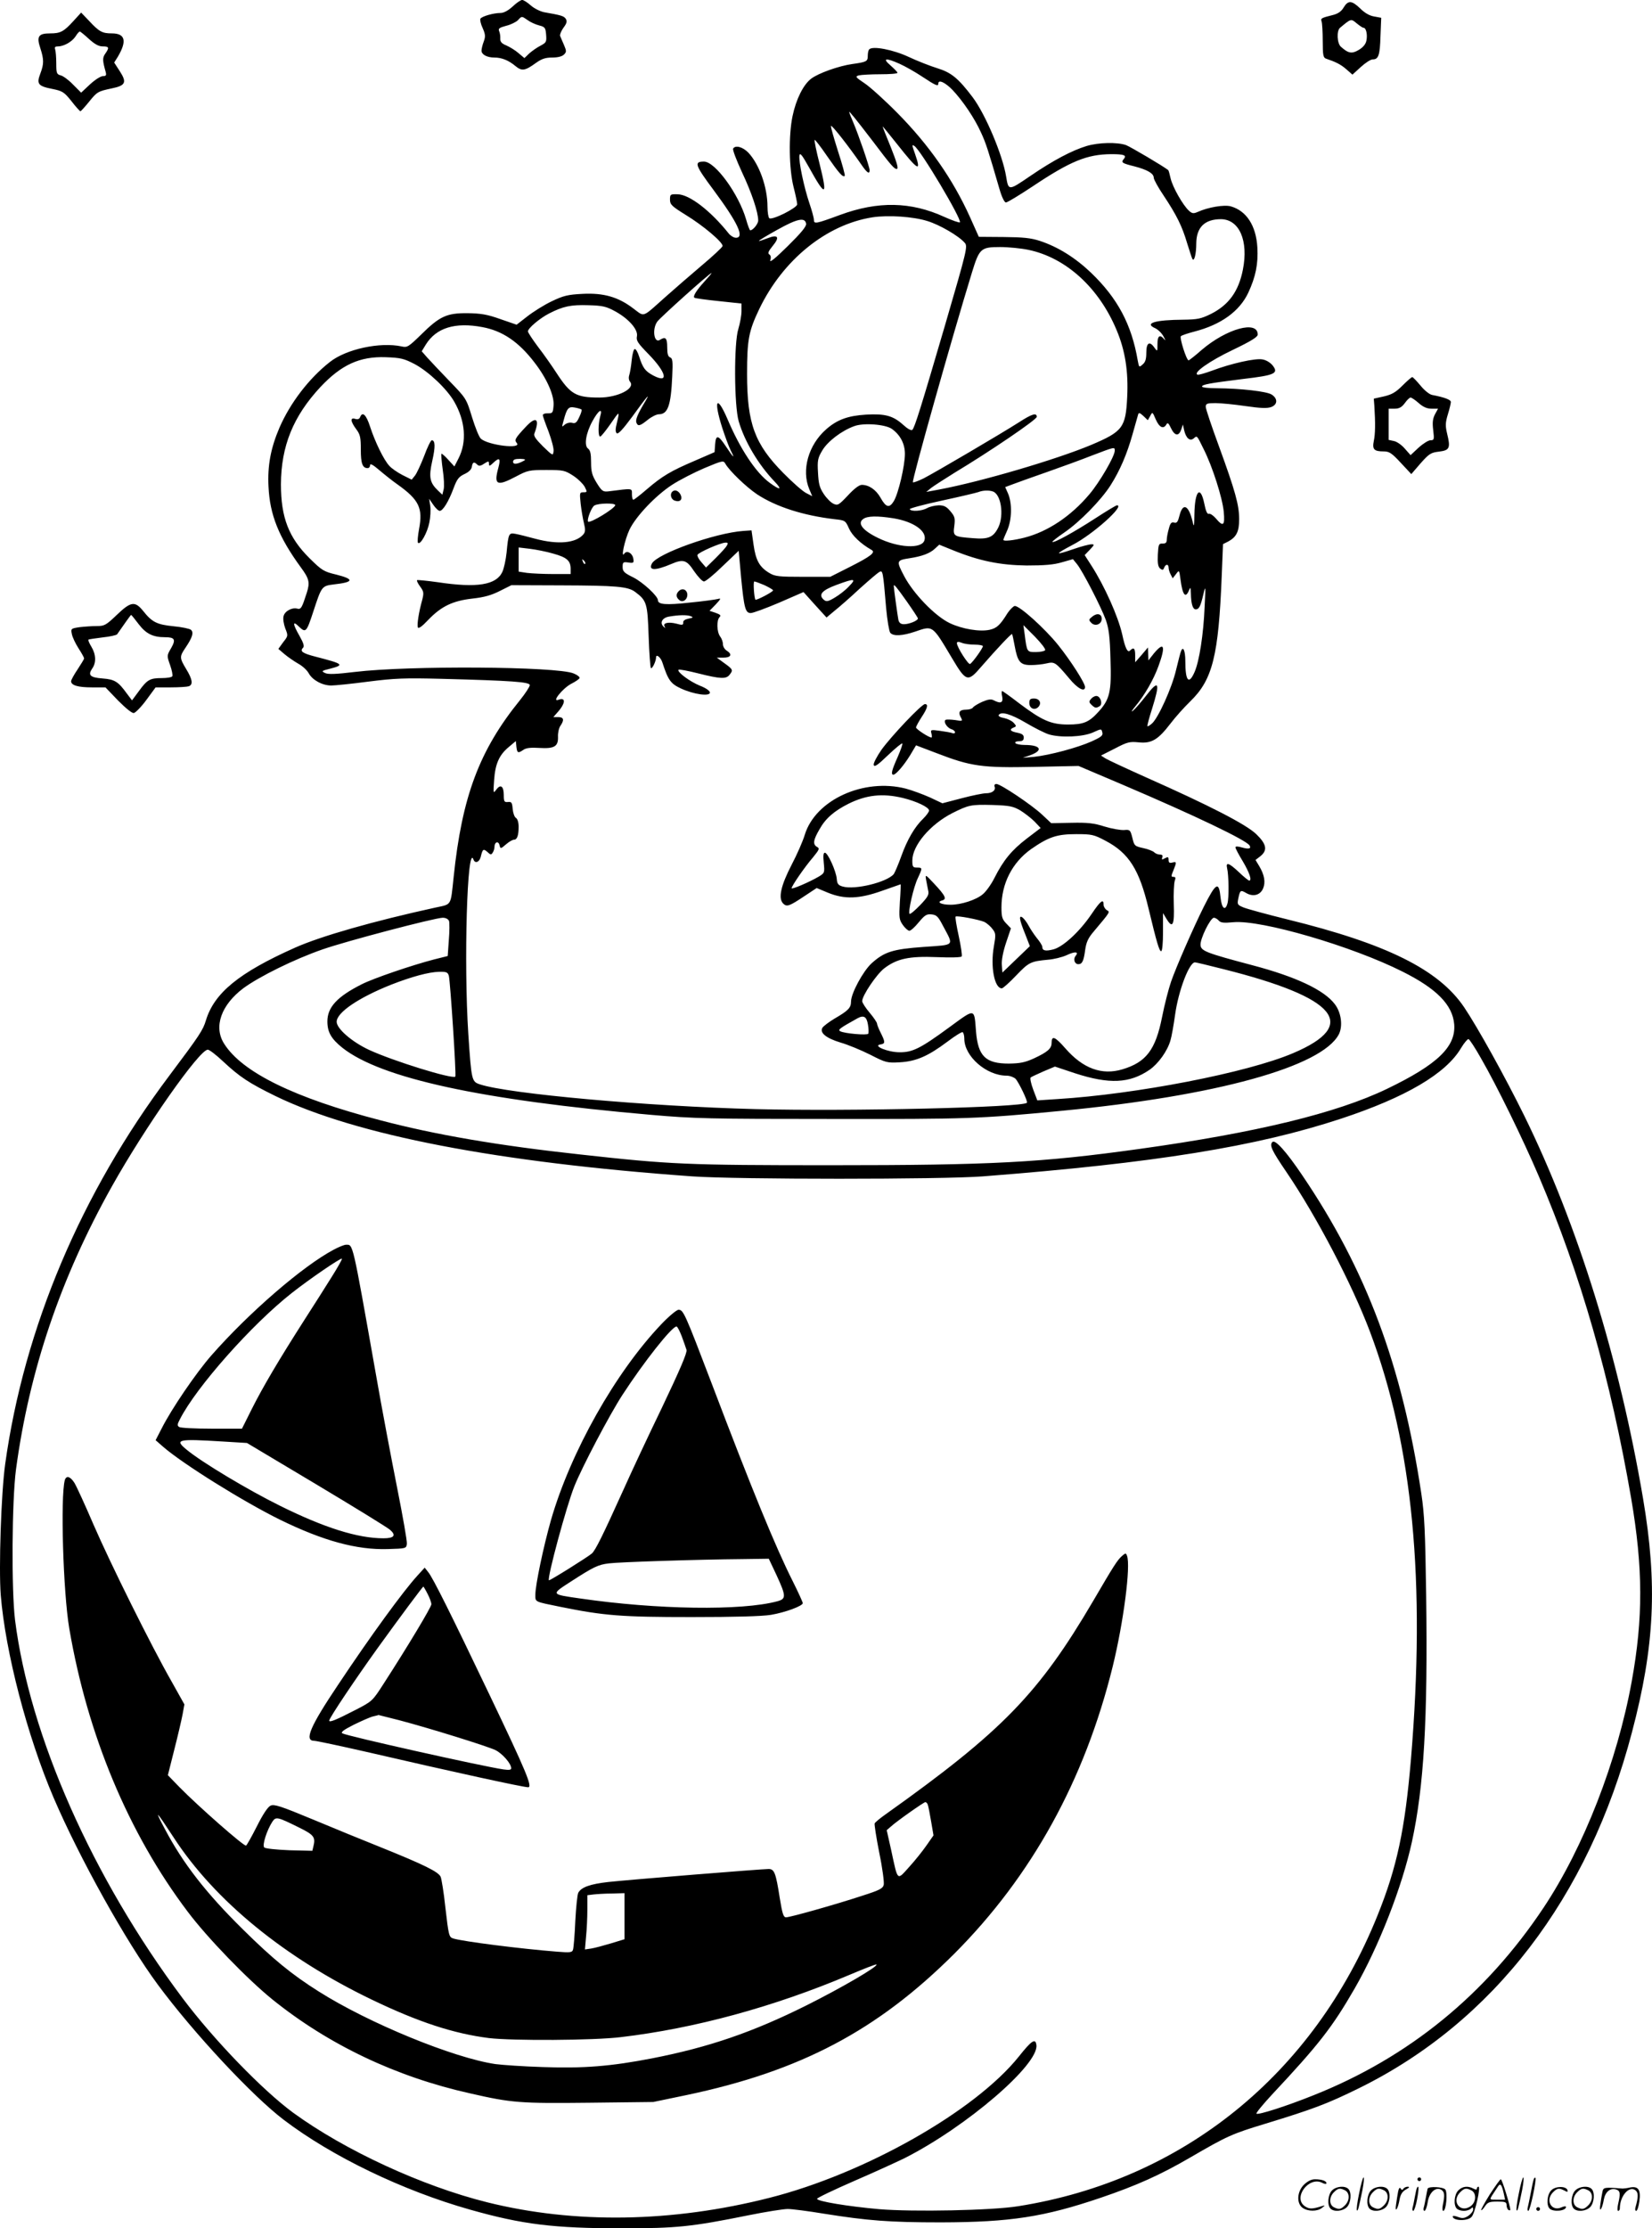 <svg version="1.0" xmlns="http://www.w3.org/2000/svg"
  viewBox="0 0 889.613 1199.353"
 preserveAspectRatio="xMidYMid meet">
<g transform="translate(-0.703,1199.973) scale(0.1,-0.1)"
fill="#000000" stroke="none">
<path d="M2768 11965 c-24 -22 -48 -35 -65 -35 -38 0 -101 -18 -109 -31 -3 -6
2 -29 12 -50 15 -34 16 -46 6 -73 -7 -18 -12 -40 -12 -49 0 -21 30 -37 69 -37
40 0 77 -15 114 -46 34 -28 51 -26 110 17 31 22 51 29 88 29 30 0 53 6 63 16
14 14 14 19 0 52 -9 20 -18 42 -21 49 -2 6 6 26 18 43 18 24 21 35 13 48 -10
16 -26 20 -117 36 -20 4 -53 20 -71 36 -19 17 -40 30 -47 30 -8 0 -31 -16 -51
-35z m81 -74 c15 -11 42 -23 61 -28 32 -8 35 -13 38 -51 3 -38 0 -42 -30 -58
-18 -9 -45 -28 -60 -41 l-27 -26 -32 27 c-17 15 -47 33 -65 41 -25 10 -34 20
-33 37 1 13 -2 31 -6 40 -6 14 1 19 38 29 25 6 53 20 63 30 21 23 20 23 53 0z
M7243 11960 c-12 -21 -30 -34 -58 -41 -64 -16 -67 -18 -61 -35 3 -9 6 -56 6
-105 0 -77 3 -90 18 -95 53 -18 79 -31 109 -57 l33 -29 45 41 c24 22 53 41 64
41 31 0 39 21 42 125 l4 99 -38 7 c-25 4 -51 19 -75 43 -46 44 -65 45 -89 6z
m107 -110 c14 0 22 -38 15 -70 -4 -19 -19 -36 -41 -49 -37 -22 -56 -19 -96 17
-21 18 -24 86 -5 102 60 50 59 50 90 24 16 -13 32 -24 37 -24z M402 11886
c-52 -57 -70 -66 -125 -66 -63 0 -74 -16 -53 -79 20 -62 20 -85 0 -138 -21
-55 -12 -67 65 -82 54 -11 63 -16 103 -66 23 -30 45 -54 48 -54 3 0 23 22 45
49 45 56 49 58 124 74 74 15 82 32 44 91 l-31 48 20 32 c50 85 39 125 -33 125
-51 0 -68 9 -121 66 l-44 46 -42 -46z m84 -96 c31 -28 52 -40 74 -40 34 0 37
-6 14 -39 -16 -22 -15 -38 2 -98 5 -19 2 -23 -15 -23 -12 0 -43 -20 -70 -45
l-47 -44 -44 44 c-23 24 -53 46 -66 49 -22 6 -24 12 -24 65 0 33 -3 66 -6 75
-4 12 0 16 15 16 32 0 76 25 95 54 9 15 19 26 23 26 3 0 25 -18 49 -40z M4688
11734 c-5 -4 -8 -20 -8 -35 0 -30 -6 -33 -84 -44 -71 -10 -182 -49 -221 -79
-42 -32 -81 -110 -100 -201 -22 -104 -19 -284 5 -380 11 -43 20 -86 20 -95 0
-19 -133 -86 -150 -75 -5 3 -10 31 -10 62 0 105 -44 228 -103 291 -30 31 -70
42 -82 22 -4 -6 18 -63 48 -128 52 -110 87 -215 87 -259 0 -18 -28 -53 -43
-53 -3 0 -13 26 -22 58 -40 138 -167 312 -227 312 -55 0 -49 -18 53 -155 129
-174 167 -255 119 -255 -11 0 -28 10 -38 22 -98 123 -212 211 -276 212 -39 1
-41 0 -41 -29 0 -26 9 -35 83 -81 97 -59 204 -150 200 -169 -2 -7 -52 -54
-113 -105 -60 -51 -148 -127 -195 -169 -128 -114 -110 -108 -172 -62 -81 62
-160 85 -274 79 -80 -4 -103 -10 -166 -40 -40 -19 -99 -56 -131 -81 l-58 -45
-87 30 c-70 25 -104 31 -177 32 -112 1 -150 -16 -251 -116 -67 -65 -74 -70
-104 -63 -116 25 -299 -14 -387 -84 -113 -89 -213 -220 -271 -353 -47 -110
-65 -204 -59 -318 7 -151 55 -271 174 -434 45 -61 50 -81 32 -137 -26 -81 -31
-91 -52 -85 -28 7 -67 -14 -73 -41 -4 -14 1 -43 9 -65 16 -40 16 -41 -11 -75
l-26 -36 34 -29 c19 -16 53 -39 74 -51 22 -12 47 -35 56 -52 20 -36 73 -65
121 -65 19 0 109 9 200 21 142 18 195 20 394 15 381 -10 475 -17 475 -34 0 -8
-24 -45 -53 -81 -219 -270 -312 -519 -357 -951 -17 -159 -9 -146 -97 -165
-334 -73 -618 -154 -757 -216 -303 -135 -435 -244 -480 -391 -16 -53 -32 -78
-198 -299 -474 -631 -781 -1356 -883 -2089 -22 -157 -35 -560 -24 -705 25
-307 142 -758 285 -1092 139 -324 390 -775 562 -1007 191 -258 507 -597 677
-726 259 -197 640 -381 1005 -484 280 -79 447 -100 815 -100 297 0 374 8 682
70 94 19 189 34 212 34 22 0 109 -11 193 -25 239 -38 354 -47 633 -47 373 1
555 29 861 133 191 65 319 122 482 217 198 115 222 126 403 181 259 79 333
107 504 191 723 356 1236 1024 1470 1915 123 465 138 799 60 1259 -128 753
-352 1475 -640 2061 -103 209 -250 474 -324 584 -137 202 -417 341 -951 472
-113 28 -220 57 -238 65 -31 13 -33 16 -27 46 10 47 12 49 43 31 38 -22 76
-11 91 25 14 33 7 73 -21 120 l-20 33 26 20 c40 32 34 65 -22 119 -55 53 -254
155 -592 305 -107 48 -206 94 -219 102 l-25 16 75 38 c67 35 79 38 129 33 69
-7 104 15 170 101 25 33 73 87 107 120 120 116 152 246 169 673 l7 173 28 14
c44 24 59 53 59 120 0 76 -21 152 -109 393 -39 106 -71 201 -71 212 0 17 7 20
52 20 28 0 101 -7 162 -16 82 -12 118 -13 139 -5 34 13 36 45 2 67 -26 17
-166 33 -297 34 -43 0 -78 4 -78 9 0 11 38 18 222 41 171 20 192 30 158 73
-12 15 -35 29 -54 32 -38 8 -170 -22 -271 -60 -38 -14 -73 -24 -79 -22 -27 9
65 74 189 133 100 48 135 70 135 83 0 78 -167 32 -301 -82 -36 -32 -69 -57
-71 -57 -12 0 -50 122 -42 130 5 5 38 16 73 25 143 37 243 109 290 209 40 86
54 155 49 244 -7 118 -59 197 -143 221 -36 10 -123 -5 -178 -30 -23 -10 -30
-9 -47 6 -33 30 -88 127 -99 174 -5 23 -11 44 -13 45 -26 21 -204 126 -228
135 -47 16 -147 14 -211 -5 -79 -24 -180 -77 -303 -161 -119 -81 -118 -81
-131 -3 -19 116 -111 334 -180 426 -77 102 -115 133 -189 156 -39 12 -108 39
-155 61 -83 39 -195 61 -213 41z m164 -78 c29 -13 84 -44 123 -70 71 -47 85
-53 85 -36 0 23 36 7 76 -34 56 -59 120 -154 154 -230 26 -56 38 -93 99 -303
13 -45 27 -73 35 -73 8 0 72 39 143 86 205 137 294 173 424 174 71 0 85 -6 67
-27 -15 -18 -9 -22 59 -39 69 -18 103 -38 103 -61 0 -9 24 -53 54 -97 69 -104
99 -164 126 -256 13 -41 25 -79 28 -84 10 -17 21 27 21 84 1 87 46 130 133
130 99 -1 149 -116 118 -272 -23 -116 -75 -189 -172 -238 -53 -26 -72 -30
-147 -31 -155 -1 -214 -19 -153 -46 15 -7 36 -27 45 -45 10 -18 12 -25 4 -15
-24 29 -37 20 -37 -25 0 -41 0 -42 -16 -20 -26 38 -44 28 -44 -26 0 -35 -5
-52 -20 -64 -19 -17 -19 -16 -26 20 -33 195 -109 337 -252 474 -85 81 -178
139 -275 171 -49 16 -90 20 -195 21 l-134 1 -47 105 c-92 204 -221 389 -391
561 -69 70 -149 142 -178 161 -48 32 -51 36 -30 42 13 3 65 6 116 6 50 0 92 3
92 8 0 4 -17 21 -37 39 -47 40 -27 43 49 9z m-149 -411 c107 -142 122 -158
135 -154 8 3 -4 41 -33 114 -25 60 -45 112 -45 114 0 2 35 -41 78 -95 113
-143 132 -154 97 -54 -18 51 -18 53 -4 44 33 -20 258 -398 245 -411 -3 -3 -41
10 -83 29 -181 83 -358 86 -562 11 -130 -48 -141 -50 -141 -27 0 11 -11 51
-24 89 -29 85 -59 227 -54 258 3 17 14 3 51 -63 90 -163 102 -160 58 16 -18
70 -30 129 -27 131 2 2 32 -36 66 -86 63 -91 86 -118 96 -108 3 3 -13 62 -36
132 -22 70 -40 131 -38 137 3 8 95 -109 164 -209 30 -44 44 -53 44 -29 0 17
-60 191 -89 259 -12 27 -21 51 -21 54 0 6 34 -36 123 -152z m298 -435 c66 -20
169 -80 201 -117 17 -19 13 -36 -106 -444 -133 -454 -163 -549 -176 -563 -6
-5 -25 5 -48 26 -55 50 -98 62 -202 56 -97 -6 -155 -27 -214 -79 -96 -84 -134
-220 -91 -322 l16 -38 -33 17 c-18 9 -74 58 -123 108 -154 156 -195 266 -195
533 0 184 9 231 66 350 127 264 361 454 609 493 85 13 220 4 296 -20z m-653
-15 c2 -14 -28 -50 -99 -120 -67 -66 -99 -92 -94 -76 5 15 3 26 -5 31 -10 6
-5 18 18 46 40 48 29 64 -29 41 -24 -9 -44 -16 -45 -14 -2 2 43 29 99 60 107
60 150 69 155 32z m1197 -140 c202 -42 380 -204 475 -432 46 -109 64 -222 57
-361 -8 -164 -24 -185 -194 -257 -189 -79 -590 -197 -818 -240 l-70 -13 27 22
c16 12 72 48 125 81 188 113 443 286 443 301 0 24 -26 16 -97 -30 -94 -60
-448 -268 -512 -301 -29 -14 -55 -24 -58 -21 -7 7 209 774 318 1129 40 130 48
137 152 137 45 0 114 -7 152 -15z m-1743 -169 c-45 -49 -66 -83 -55 -89 5 -3
63 -11 131 -18 l122 -13 0 -41 c0 -23 -8 -66 -17 -96 -24 -74 -23 -411 2 -497
32 -109 106 -233 193 -324 44 -46 31 -49 -26 -7 -75 55 -159 182 -227 342 -58
135 -77 106 -29 -45 15 -46 35 -101 46 -123 25 -49 16 -41 -26 22 -41 62 -54
65 -58 11 l-3 -42 -106 -46 c-129 -55 -175 -82 -259 -154 -36 -31 -68 -56 -72
-56 -5 0 -8 13 -8 30 0 33 7 32 -127 15 -29 -3 -35 1 -63 46 -25 41 -30 60
-30 111 0 45 -4 64 -16 73 -23 16 -12 84 24 149 33 60 56 73 41 24 -11 -41
-12 -108 0 -108 5 0 29 30 55 67 50 73 51 73 35 7 -8 -32 -9 -48 -1 -56 7 -7
32 19 83 88 81 112 102 136 70 82 -40 -66 -53 -98 -47 -113 8 -21 19 -19 61
15 21 17 48 30 60 30 48 0 65 46 72 203 4 82 2 98 -11 103 -12 4 -16 20 -16
55 0 50 -9 59 -40 39 -31 -19 -42 58 -14 98 15 22 283 262 292 262 3 0 -14
-20 -36 -44z m-484 -161 c74 -40 126 -99 119 -135 -5 -23 4 -37 63 -97 96 -99
110 -159 26 -115 -45 24 -57 40 -78 105 -7 22 -17 39 -23 38 -5 0 -13 -26 -16
-58 -3 -32 -9 -68 -13 -81 -5 -14 -3 -29 4 -37 30 -36 -65 -85 -166 -85 -125
0 -155 17 -230 132 -24 37 -68 100 -99 140 -30 40 -55 78 -55 84 0 17 63 70
113 96 76 39 118 48 212 45 77 -2 97 -7 143 -32z m-713 -86 c108 -20 195 -79
280 -190 66 -85 107 -177 103 -231 -3 -40 -5 -43 -30 -43 -16 1 -28 -4 -28
-10 0 -5 14 -45 31 -88 16 -44 29 -91 27 -105 -3 -27 -4 -26 -57 25 -39 39
-52 57 -46 70 30 79 9 95 -46 36 -59 -63 -63 -71 -49 -88 28 -34 -153 -12
-193 23 -10 8 -31 61 -48 116 -31 101 -31 101 -123 196 -50 52 -104 109 -120
127 l-28 32 22 36 c56 90 157 122 305 94z m-365 -199 c75 -40 174 -134 213
-202 60 -104 69 -217 23 -306 l-22 -43 -33 36 c-18 20 -35 35 -37 32 -2 -2 1
-40 7 -84 7 -44 9 -93 5 -108 l-7 -28 -24 23 c-44 42 -50 72 -30 160 17 75 16
110 -3 110 -5 0 -24 -38 -41 -85 -18 -46 -40 -94 -50 -106 l-17 -21 -50 25
c-27 14 -59 36 -70 49 -30 31 -78 131 -104 211 -21 65 -41 84 -54 51 -4 -10
-13 -13 -26 -9 -28 9 -26 -13 5 -55 22 -29 25 -45 25 -110 0 -75 9 -100 37
-100 7 0 13 7 13 16 0 11 16 2 51 -28 27 -23 71 -58 97 -76 115 -82 137 -127
116 -238 -7 -38 -10 -72 -6 -76 13 -13 51 56 61 109 6 28 8 68 5 89 l-6 39 22
-32 c12 -18 28 -33 35 -33 17 0 48 50 75 123 18 48 28 61 58 75 24 11 38 25
40 40 4 25 12 28 29 11 9 -9 18 -8 37 5 24 15 26 15 26 -1 0 -14 4 -13 25 7
32 30 39 22 26 -27 -26 -94 -9 -103 95 -48 62 33 71 35 163 35 92 0 100 -2
145 -31 26 -17 53 -44 62 -60 14 -28 13 -29 -7 -29 -21 0 -21 -3 -15 -62 4
-35 12 -82 18 -106 8 -32 7 -46 -3 -58 -40 -48 -137 -57 -260 -24 -41 11 -88
23 -105 26 -37 7 -39 4 -49 -101 -4 -38 -14 -85 -23 -104 -33 -70 -136 -87
-348 -55 -58 8 -108 13 -111 11 -3 -3 5 -19 17 -35 19 -26 20 -34 11 -70 -19
-68 -29 -135 -24 -149 4 -9 23 5 57 41 70 73 132 102 238 114 63 7 102 18 147
41 l62 31 267 -1 c297 -1 360 -6 399 -35 63 -47 67 -61 73 -239 3 -90 9 -167
12 -171 7 -7 28 37 28 57 0 21 25 1 34 -27 31 -95 44 -114 100 -140 69 -32
156 -44 156 -22 0 9 -22 25 -54 37 -56 23 -125 75 -115 86 4 3 52 -6 107 -20
119 -30 150 -31 168 -7 20 25 18 29 -28 62 l-41 30 36 0 c41 0 49 18 17 38
-11 7 -20 22 -20 35 0 12 -7 31 -15 41 -18 24 -20 87 -3 104 9 9 4 14 -21 23
l-33 11 34 35 c27 29 29 34 12 29 -11 -3 -81 -13 -155 -20 -126 -14 -169 -10
-169 13 0 22 -79 95 -131 122 -51 25 -59 33 -59 57 0 26 3 28 31 24 27 -4 30
-2 27 18 -4 32 -35 50 -49 30 -20 -30 2 74 28 129 34 71 140 183 229 241 40
26 118 66 174 90 98 41 103 42 113 24 22 -39 113 -126 171 -165 104 -68 249
-114 418 -134 56 -6 58 -7 77 -50 17 -38 63 -82 121 -115 24 -13 -2 -34 -117
-92 l-105 -53 -146 0 c-129 0 -151 2 -181 20 -54 32 -74 68 -86 153 l-11 77
-44 -3 c-153 -11 -463 -122 -492 -175 -21 -39 17 -40 104 -3 65 28 83 22 123
-39 21 -30 44 -55 53 -55 9 0 54 37 101 83 l86 82 13 -144 c16 -165 23 -191
52 -191 12 0 80 25 153 56 l131 57 62 -69 62 -68 43 36 c24 19 85 72 134 118
50 45 98 86 107 91 19 10 20 8 37 -195 6 -65 16 -124 22 -132 16 -20 66 -17
134 6 97 33 91 38 200 -145 75 -126 84 -128 156 -44 86 99 162 179 166 176 2
-2 8 -30 14 -63 16 -87 30 -104 87 -104 26 0 64 4 85 9 43 10 48 7 122 -81 44
-54 85 -76 85 -46 0 21 -76 140 -144 225 -72 90 -211 215 -235 211 -8 -2 -25
-19 -38 -38 -41 -66 -58 -81 -96 -90 -54 -12 -149 4 -216 36 -79 38 -195 158
-245 253 -43 82 -42 85 29 96 66 10 109 26 135 50 l25 23 74 -30 c143 -58 253
-80 396 -82 96 0 146 4 190 17 l60 17 22 -27 c30 -37 129 -229 155 -300 16
-46 22 -90 25 -211 6 -175 -3 -216 -65 -284 -51 -56 -80 -68 -164 -68 -91 0
-140 22 -261 113 -48 37 -90 67 -93 67 -4 0 -4 -13 0 -30 6 -33 -8 -39 -45
-20 -14 8 -30 6 -63 -8 -24 -11 -47 -25 -50 -31 -4 -6 -20 -11 -36 -11 -35 0
-45 -13 -29 -41 11 -21 10 -22 -30 -15 -23 3 -46 4 -52 1 -13 -9 7 -42 31 -50
11 -3 20 -11 20 -17 0 -5 -7 -8 -15 -4 -8 3 -38 8 -66 12 -50 7 -52 6 -46 -15
3 -11 3 -21 0 -21 -14 0 -83 45 -83 54 0 6 14 31 30 56 32 48 37 70 18 70 -18
0 -181 -172 -235 -247 -24 -35 -43 -71 -41 -80 3 -14 20 -3 76 51 40 38 75 67
78 64 3 -3 -9 -36 -25 -73 -31 -69 -38 -95 -23 -95 14 0 58 52 91 106 l31 52
113 -43 c182 -70 242 -79 522 -73 l240 5 240 -102 c389 -166 663 -297 681
-326 10 -17 -3 -21 -40 -11 -23 7 -36 7 -36 1 0 -6 18 -40 40 -76 36 -61 50
-103 34 -103 -4 0 -29 20 -55 45 -53 50 -72 57 -64 22 9 -36 11 -160 2 -190
-12 -43 -31 -27 -37 31 -9 90 -24 83 -90 -48 -55 -110 -149 -324 -177 -405
-13 -38 -35 -123 -48 -189 -35 -177 -86 -244 -214 -282 -110 -33 -212 4 -307
113 -56 64 -74 71 -74 29 0 -30 -22 -49 -95 -83 -48 -22 -75 -27 -135 -28
-125 0 -166 39 -177 172 -10 128 -2 127 -143 24 -157 -115 -199 -136 -270
-135 -61 0 -146 35 -102 42 27 4 27 12 2 62 -11 22 -20 44 -20 50 0 6 -18 33
-40 59 -22 26 -40 54 -40 62 0 30 77 144 118 176 69 53 135 67 284 61 73 -3
131 -2 134 4 3 5 -4 54 -16 109 -12 55 -20 103 -17 105 7 7 127 -16 156 -29
13 -7 33 -24 43 -38 18 -23 18 -31 7 -94 -19 -108 3 -225 43 -225 6 0 41 31
77 69 69 72 78 76 171 85 30 2 75 13 100 24 46 22 69 20 49 -4 -14 -17 -5 -44
15 -44 21 0 29 17 37 78 6 41 16 63 46 98 90 107 89 105 70 115 -9 6 -17 19
-17 29 0 34 -16 22 -64 -49 -64 -95 -152 -176 -205 -191 -43 -11 -61 -8 -61
13 0 7 -13 28 -29 47 -15 19 -35 49 -44 66 -9 17 -23 36 -31 43 -24 20 -21 -7
11 -85 l26 -67 -74 -71 -74 -71 -3 42 c-2 25 7 71 23 119 l26 77 -26 27 c-21
22 -25 35 -25 86 0 128 58 241 159 313 95 66 139 81 243 81 84 0 95 -2 159
-36 125 -66 181 -154 231 -364 45 -187 58 -230 68 -230 6 0 10 43 10 103 l0
102 20 -33 c32 -52 42 -31 38 81 -2 56 1 112 5 125 6 17 5 22 -7 22 -13 0 -13
4 0 35 18 45 18 48 -6 42 -15 -4 -20 0 -20 14 0 17 -3 18 -20 9 -16 -9 -18 -8
-14 5 4 10 0 15 -13 15 -10 0 -25 6 -31 13 -7 6 -34 17 -59 22 -45 10 -48 12
-58 55 -11 43 -13 45 -45 42 -19 -1 -66 7 -105 19 -56 18 -91 22 -179 20
l-108 -2 -48 45 c-56 53 -225 166 -247 166 -9 0 -13 -6 -10 -14 8 -20 -13 -36
-46 -36 -16 0 -75 -12 -132 -27 l-103 -27 -68 32 c-38 17 -96 38 -129 47 -226
58 -486 -60 -544 -248 -10 -34 -42 -107 -71 -162 -58 -112 -73 -180 -46 -208
20 -20 32 -16 116 40 l65 43 60 -25 c90 -37 169 -34 292 10 54 19 99 35 100
35 1 0 0 -42 -4 -94 -5 -86 -4 -96 16 -125 12 -17 28 -31 35 -31 8 0 30 20 51
46 32 38 42 45 69 42 27 -3 35 -11 62 -63 58 -109 66 -100 -104 -112 -167 -12
-212 -26 -281 -88 -46 -42 -111 -162 -111 -206 0 -34 -15 -49 -89 -92 -30 -18
-59 -40 -65 -49 -16 -27 19 -56 98 -80 39 -11 111 -41 159 -65 84 -43 91 -45
160 -41 88 5 152 33 256 111 41 31 78 54 82 51 5 -3 9 -19 9 -35 0 -95 119
-199 228 -199 17 0 38 -8 48 -17 17 -18 68 -123 61 -129 -25 -25 -952 -47
-1462 -34 -582 15 -1327 82 -1483 133 -45 15 -46 19 -63 272 -25 382 -6 1033
28 938 8 -23 32 -14 39 15 10 42 14 45 36 26 16 -16 21 -16 28 -4 6 8 10 23
10 32 0 26 21 33 27 9 5 -21 6 -21 35 4 16 14 35 25 43 25 17 0 25 23 25 70 0
23 -6 42 -14 47 -8 4 -16 26 -18 48 -3 35 -6 40 -25 38 -20 -2 -23 2 -23 37 0
48 -17 61 -40 30 -17 -23 -17 -21 -12 51 6 87 27 135 79 178 l38 32 3 -31 c4
-34 9 -36 38 -16 14 10 40 13 85 10 82 -5 103 8 101 61 -1 20 5 47 13 58 22
32 18 47 -12 47 l-26 0 20 23 c46 50 49 86 7 70 -38 -14 23 61 67 85 24 12 46
27 47 32 2 6 -12 17 -32 25 -90 38 -888 43 -1178 8 -100 -12 -143 -14 -160 -6
-21 10 -20 12 25 23 81 21 75 26 -76 65 -70 18 -87 29 -68 48 8 8 3 25 -19 64
-38 66 -38 85 -2 49 36 -34 40 -29 77 84 44 134 45 136 109 144 109 12 113 28
14 53 -68 16 -78 23 -144 88 -112 111 -154 219 -154 398 1 206 66 366 213 524
113 120 212 165 352 160 80 -3 97 -7 155 -37z m899 -245 c2 -3 -3 -21 -13 -41
-13 -29 -21 -35 -38 -30 -13 3 -29 -1 -40 -10 -16 -15 -16 -14 -6 22 18 67 26
77 61 70 17 -3 33 -8 36 -11z m3062 -34 c12 23 12 23 30 -19 19 -43 41 -54 57
-27 6 12 12 8 25 -20 20 -42 42 -45 55 -7 l9 27 7 -32 c10 -42 31 -60 51 -43
19 16 16 19 54 -58 47 -93 101 -262 108 -337 7 -75 -3 -83 -43 -35 -14 16 -31
27 -37 24 -9 -3 -17 15 -25 56 -21 101 -51 68 -53 -57 -1 -69 -2 -74 -10 -40
-21 88 -52 103 -70 33 -9 -35 -14 -43 -29 -39 -15 4 -21 -3 -29 -34 -6 -21
-11 -47 -11 -59 0 -15 -6 -20 -22 -20 -21 1 -23 -4 -26 -60 -2 -45 1 -64 12
-74 13 -10 17 -9 22 4 8 21 24 21 24 0 0 -8 5 -25 11 -36 l11 -21 18 23 c17
23 17 23 24 -29 11 -84 27 -105 46 -58 7 19 9 16 10 -18 1 -55 10 -85 26 -85
18 0 26 16 41 80 12 52 13 48 7 -65 -6 -150 -29 -295 -54 -352 -31 -71 -50
-50 -50 59 0 55 -12 83 -23 53 -4 -8 -15 -54 -27 -102 -22 -95 -95 -256 -129
-287 -12 -11 -23 -17 -25 -15 -2 2 9 45 25 94 45 144 37 160 -34 68 -25 -32
-55 -67 -68 -78 -13 -11 -8 -1 11 22 51 61 99 144 126 219 39 107 30 133 -25
67 l-30 -38 -1 35 -1 35 -34 -40 -35 -40 0 38 c0 38 -8 45 -28 25 -13 -13 -26
13 -42 88 -22 96 -94 258 -166 370 l-36 56 28 29 c25 27 26 29 8 29 -11 0 -54
-11 -94 -25 -105 -36 -107 -31 -7 22 109 56 284 213 239 213 -5 0 -58 -32
-118 -71 -111 -72 -223 -134 -230 -126 -2 2 27 25 65 51 81 55 197 173 248
253 51 80 89 169 119 276 14 50 28 98 30 106 3 11 10 9 28 -8 l24 -23 13 23z
m-1391 -70 c45 -32 70 -80 70 -134 0 -64 -35 -214 -60 -255 -24 -39 -42 -34
-72 20 -24 42 -62 68 -100 68 -14 0 -41 -20 -75 -57 -49 -52 -55 -55 -77 -45
-14 6 -38 30 -53 53 -23 34 -28 56 -31 115 -4 65 -1 79 23 119 28 48 103 106
172 131 50 19 168 10 203 -15z m1200 -117 c0 -30 -81 -169 -136 -234 -100
-119 -225 -202 -350 -234 -58 -15 -114 -21 -114 -12 0 2 9 25 21 51 25 57 27
144 5 197 l-16 36 43 16 c23 9 105 38 182 65 77 27 187 67 245 90 121 46 120
46 120 25z m-3180 -53 c-35 -20 -60 -23 -60 -7 0 12 10 16 38 16 25 -1 32 -3
22 -9z m2525 -167 c43 -17 59 -126 29 -191 -27 -55 -53 -67 -137 -60 -105 8
-109 10 -101 66 5 41 3 51 -21 79 -21 25 -34 32 -63 32 -21 -1 -48 -7 -62 -15
-28 -16 -86 -20 -94 -6 -3 4 74 25 172 46 97 21 186 42 197 46 25 10 58 11 80
3z m-2035 -73 c0 -17 -135 -99 -146 -89 -8 9 18 78 34 87 22 13 112 14 112 2z
m1499 -71 c109 -18 182 -70 166 -119 -15 -47 -142 -40 -251 14 -82 40 -111 78
-79 101 22 17 76 18 164 4z m-898 -147 c-5 -10 -33 -40 -61 -68 l-51 -50 -25
29 c-14 15 -23 33 -21 39 4 13 123 65 150 66 14 1 16 -3 8 -16z m-935 -43 c73
-20 94 -38 94 -82 l0 -28 -94 0 c-51 0 -114 3 -140 6 l-46 7 0 65 0 65 59 -7
c33 -4 90 -15 127 -26z m172 -55 c-3 -3 -9 2 -12 12 -6 14 -5 15 5 6 7 -7 10
-15 7 -18z m1421 -121 c-18 -20 -53 -47 -77 -61 -35 -21 -45 -23 -58 -12 -32
27 -12 51 66 80 100 37 111 36 69 -7z m-455 6 c25 -12 46 -24 46 -28 0 -8 -90
-55 -95 -50 -7 10 -13 98 -6 98 5 0 29 -9 55 -20z m765 -86 c33 -47 61 -89 61
-93 0 -12 -47 -31 -75 -31 -17 0 -26 7 -30 23 -4 19 -25 171 -25 183 0 12 13
-3 69 -82z m-1162 -81 c15 -6 13 -8 -12 -13 -19 -4 -30 -11 -29 -21 1 -14 -5
-15 -37 -6 -44 11 -74 3 -63 -15 5 -10 4 -10 -5 -2 -23 21 -8 49 29 55 52 9
96 10 117 2z m1908 -183 c-3 -5 -26 -10 -50 -10 -48 0 -48 0 -60 95 l-7 50 62
-62 c34 -35 59 -67 55 -73z m-379 30 c24 0 44 -4 44 -8 0 -11 -55 -88 -69 -96
-9 -6 -71 91 -71 112 0 8 8 9 26 2 14 -6 45 -10 70 -10z m274 -420 c47 -28
103 -56 125 -63 64 -19 182 -14 237 10 46 21 46 21 51 1 5 -17 -5 -25 -58 -49
-76 -34 -226 -74 -310 -83 l-60 -5 43 15 c69 26 52 54 -33 54 -24 0 -47 5 -50
10 -4 6 5 10 19 10 19 0 26 5 26 20 0 14 -9 21 -35 26 -38 7 -45 18 -19 28 15
6 15 8 0 25 -10 11 -33 22 -52 26 -19 3 -32 10 -29 16 13 21 65 6 145 -41z
m-662 -405 c74 -18 142 -50 142 -68 0 -7 -14 -26 -30 -42 -47 -45 -87 -113
-120 -205 -16 -45 -35 -88 -40 -95 -37 -44 -209 -86 -275 -67 -24 7 -30 14
-32 42 -4 42 -48 140 -64 140 -8 0 -10 -16 -6 -54 5 -53 5 -55 -26 -74 -53
-31 -147 -71 -147 -63 0 12 70 114 115 166 34 42 37 48 22 56 -24 14 -21 37
13 95 32 58 79 99 157 138 95 47 182 57 291 31z m633 -67 c24 -15 59 -42 77
-60 l33 -35 -75 -57 c-82 -63 -126 -117 -174 -212 -17 -34 -45 -73 -62 -87
-36 -31 -117 -57 -174 -57 -50 0 -78 14 -46 23 27 7 19 25 -45 93 -45 48 -46
48 -41 19 3 -16 8 -42 11 -57 6 -23 0 -35 -43 -80 -28 -29 -53 -50 -57 -47 -9
10 22 147 45 193 25 54 25 56 -5 56 -22 0 -25 4 -25 38 0 81 96 194 215 255
88 44 100 47 216 44 93 -3 111 -7 150 -29z m-3076 -595 c3 -10 3 -56 -1 -103
l-6 -86 -72 -18 c-120 -31 -328 -102 -391 -134 -133 -67 -185 -124 -185 -200
0 -58 21 -94 81 -142 208 -164 745 -281 1664 -361 228 -20 313 -22 970 -22
736 -1 795 1 1240 44 832 80 1401 237 1492 412 22 44 13 117 -22 162 -57 76
-210 148 -446 210 -245 65 -274 76 -277 107 -4 32 53 148 72 148 7 0 19 -7 26
-15 10 -12 27 -14 79 -9 149 14 639 -129 911 -266 184 -92 269 -179 278 -283
10 -121 -90 -217 -362 -348 -272 -131 -705 -236 -1331 -323 -531 -74 -799 -88
-1665 -88 -776 0 -863 4 -1350 58 -441 48 -779 106 -1075 184 -462 120 -744
258 -841 412 -58 91 -16 209 104 299 86 63 274 156 427 209 126 44 601 169
646 170 17 0 29 -7 34 -17z m4168 -259 c615 -154 736 -301 377 -453 -246 -105
-845 -221 -1270 -247 l-107 -7 -22 58 c-12 32 -18 61 -14 65 4 4 36 18 69 33
l62 26 108 -36 c185 -60 294 -55 402 19 47 33 96 101 112 158 6 19 17 81 25
138 18 130 76 282 107 282 5 0 73 -16 151 -36z m-4169 -36 c8 -32 41 -537 35
-543 -16 -15 -335 84 -465 144 -92 43 -174 114 -174 151 0 50 118 130 294 200
110 43 203 68 257 69 40 1 47 -2 53 -21z m2257 -263 c4 -22 4 -44 2 -49 -6
-10 -129 1 -151 13 -15 8 -4 16 93 70 33 18 49 9 56 -34z m3301 -181 c85 -147
226 -435 311 -634 226 -529 387 -1091 498 -1735 64 -375 65 -644 3 -985 -78
-430 -259 -894 -474 -1217 -312 -469 -727 -807 -1240 -1011 -147 -59 -298
-107 -307 -99 -3 4 34 49 83 102 254 271 326 364 446 572 130 226 255 546 308
788 65 299 86 658 77 1325 -5 346 -9 437 -26 550 -104 691 -296 1205 -642
1715 -85 126 -145 193 -160 178 -17 -17 -4 -45 75 -161 164 -241 354 -605 450
-859 231 -613 301 -1344 221 -2303 -32 -376 -75 -580 -180 -840 -344 -855
-1049 -1425 -1935 -1565 -142 -23 -566 -31 -748 -16 -170 15 -338 43 -335 56
0 5 90 48 200 96 109 47 231 103 272 123 335 170 724 505 709 609 -5 38 -26
24 -95 -63 -236 -294 -829 -630 -1343 -760 -523 -133 -1049 -141 -1519 -24
-350 87 -766 279 -1045 482 -165 121 -428 393 -596 617 -486 649 -823 1411
-902 2035 -20 163 -17 641 5 810 72 534 240 1031 517 1525 180 321 471 735
516 735 8 0 45 -28 82 -63 90 -84 140 -117 283 -187 433 -210 1196 -357 2244
-432 239 -17 1348 -17 1565 0 927 72 1472 160 1930 311 348 115 564 242 645
380 17 28 35 49 40 48 6 -2 36 -48 67 -103z M3627 9353 c-14 -14 -6 -42 14
-48 29 -10 44 7 30 34 -12 21 -31 27 -44 14z M3662 8818 c-16 -16 -15 -33 3
-48 20 -17 47 5 43 34 -4 24 -28 32 -46 14z M5889 8681 c-20 -16 -20 -18 -5
-34 21 -21 56 -7 56 22 0 27 -25 33 -51 12z M5885 8241 c-15 -17 -15 -20 0
-35 19 -18 24 -19 44 -7 16 10 7 47 -13 54 -8 3 -22 -3 -31 -12z M5550 8216
c0 -29 28 -42 48 -22 20 20 8 46 -23 46 -20 0 -25 -5 -25 -24z M1805 5274
c-168 -89 -457 -339 -660 -570 -83 -95 -214 -287 -267 -392 l-33 -64 40 -35
c107 -93 433 -296 630 -393 233 -114 413 -163 580 -158 98 3 100 3 103 28 2
14 -22 149 -52 300 -30 151 -83 430 -116 620 -127 717 -121 690 -160 690 -9 0
-39 -12 -65 -26z m-11 -146 c-32 -51 -98 -156 -148 -233 -140 -219 -223 -360
-282 -477 l-54 -108 -163 0 c-89 0 -168 4 -175 9 -11 7 -11 14 4 42 88 173
387 510 602 679 95 75 265 191 270 185 3 -2 -22 -46 -54 -97z m-588 -887 l131
-8 372 -222 c204 -122 383 -232 398 -245 35 -30 23 -46 -35 -46 -139 0 -319
57 -557 175 -172 85 -421 234 -503 302 -67 55 -49 59 194 44z M3569 4873
c-248 -260 -489 -688 -595 -1055 -40 -141 -84 -349 -84 -401 0 -41 -7 -37 135
-66 236 -48 332 -55 705 -55 234 0 380 4 429 12 77 13 171 48 171 63 0 5 -24
58 -54 118 -91 180 -220 494 -436 1063 -145 380 -153 398 -179 398 -10 0 -52
-35 -92 -77z m109 -65 c11 -29 22 -62 26 -74 4 -15 -34 -104 -132 -310 -77
-159 -169 -356 -206 -439 -114 -252 -152 -329 -172 -347 -22 -19 -228 -148
-231 -144 -11 10 95 402 137 506 41 103 190 386 259 492 115 177 266 368 291
368 5 0 17 -24 28 -52z m511 -1287 c52 -113 52 -127 4 -140 -192 -52 -650 -45
-1061 15 -161 23 -159 21 -51 91 124 80 147 91 205 98 51 7 477 21 720 23
l141 2 42 -89z M356 4033 c-24 -91 -9 -603 24 -798 98 -574 319 -1103 638
-1525 106 -141 322 -364 457 -473 302 -243 665 -416 1065 -505 223 -51 267
-54 640 -50 l345 4 178 37 c614 129 1028 347 1443 761 417 418 702 934 853
1546 58 236 98 542 77 596 -6 16 -8 15 -28 -2 -25 -23 -43 -51 -154 -241 -293
-499 -490 -702 -1117 -1148 -31 -22 -58 -44 -60 -50 -2 -5 9 -77 25 -158 17
-81 27 -159 24 -172 -5 -20 -22 -29 -116 -59 -146 -48 -388 -116 -410 -116
-14 0 -20 18 -34 104 -21 135 -29 156 -60 156 -36 0 -756 -58 -864 -70 -97
-11 -145 -28 -161 -58 -5 -9 -12 -78 -16 -152 -3 -74 -9 -143 -12 -153 -4 -16
-13 -18 -86 -12 -193 15 -508 55 -559 71 -23 7 -25 14 -43 170 -8 77 -20 149
-25 162 -12 27 -89 65 -330 162 -85 34 -247 100 -359 147 -173 72 -208 83
-227 74 -15 -7 -41 -46 -73 -110 -28 -55 -54 -102 -59 -105 -10 -6 -258 212
-359 315 l-62 64 34 135 c19 74 39 160 45 191 l10 55 -70 125 c-108 189 -328
632 -420 844 -45 105 -91 205 -102 223 -22 35 -44 42 -52 15z m4647 -1746 c3
-8 11 -48 18 -90 l13 -76 -37 -53 c-20 -29 -62 -82 -94 -117 -67 -74 -60 -80
-97 91 l-24 107 22 19 c30 28 178 132 186 132 5 0 10 -6 13 -13z m-4061 -177
c221 -340 598 -648 1069 -874 252 -121 440 -182 629 -206 127 -15 563 -13 710
5 399 47 824 163 1231 335 78 33 144 59 146 56 10 -10 -189 -126 -377 -220
-289 -144 -524 -225 -831 -285 -221 -43 -371 -55 -589 -47 -102 3 -216 11
-255 16 -225 33 -682 220 -952 391 -146 92 -247 175 -408 334 -199 196 -323
356 -420 540 -60 112 -49 102 47 -45z m678 52 c77 -38 87 -51 75 -99 l-6 -25
-124 3 c-72 3 -129 9 -135 15 -12 12 14 93 44 139 19 28 27 26 146 -33z m1750
-476 l0 -124 -72 -22 c-40 -12 -88 -25 -107 -28 l-34 -5 6 69 c4 38 7 104 7
146 l0 77 33 4 c17 2 62 5 100 5 l67 2 0 -124z M2254 3518 c-75 -82 -251 -323
-426 -586 -151 -225 -184 -302 -129 -302 11 0 138 -27 283 -60 471 -109 843
-190 869 -190 25 0 -10 84 -209 500 -206 431 -304 628 -329 658 l-19 24 -40
-44z m56 -98 c11 -21 20 -46 20 -55 0 -15 -128 -228 -256 -426 -61 -95 -62
-96 -151 -142 -107 -55 -143 -70 -143 -58 0 14 144 228 262 392 117 162 241
329 245 329 1 0 12 -18 23 -40z m-150 -680 c166 -44 468 -138 515 -160 38 -19
85 -73 85 -98 0 -9 -13 -10 -42 -6 -115 17 -840 179 -867 194 -11 6 7 19 60
46 41 20 88 41 104 45 17 4 30 7 30 8 0 0 52 -13 115 -29z M7559 9924 c-36
-36 -57 -48 -100 -58 l-54 -12 3 -39 c6 -94 5 -152 -3 -189 -9 -45 1 -56 54
-56 29 0 43 -9 91 -61 l57 -61 50 58 c46 52 56 58 100 63 56 7 62 19 43 96
-10 42 -10 59 4 105 9 29 16 59 16 66 0 12 -33 25 -101 38 -15 3 -42 25 -63
51 -21 25 -40 45 -44 45 -4 0 -28 -21 -53 -46z m88 -94 c24 -21 44 -30 69 -30
l35 0 -17 -31 c-12 -24 -14 -45 -9 -85 6 -50 5 -54 -15 -54 -11 0 -40 -18 -64
-40 l-43 -40 -31 35 c-17 20 -43 38 -59 41 l-28 6 0 84 0 84 32 0 c24 0 38 7
55 30 12 17 26 30 31 30 5 0 25 -13 44 -30z M636 8690 c-58 -55 -66 -60 -108
-60 -25 0 -67 -3 -93 -6 -46 -7 -47 -8 -41 -37 3 -17 20 -52 36 -77 17 -26 30
-50 30 -54 0 -4 -16 -30 -35 -59 -19 -28 -35 -57 -35 -64 0 -22 37 -33 112
-33 l73 0 68 -71 c42 -42 75 -69 85 -67 9 2 40 33 67 70 l50 68 82 0 c45 0 88
3 97 6 24 9 19 38 -14 92 -36 60 -37 67 -5 114 38 56 47 84 30 98 -7 6 -50 15
-94 19 -89 9 -115 22 -162 81 -45 56 -67 53 -143 -20z m118 -50 c39 -51 76
-70 141 -70 53 0 60 -12 34 -58 -24 -41 -24 -41 -6 -92 10 -28 15 -55 12 -60
-3 -6 -29 -10 -56 -10 -64 0 -79 -8 -124 -70 l-37 -50 -28 37 c-47 65 -66 76
-131 81 -67 5 -80 18 -55 54 22 31 20 76 -5 117 -11 18 -18 35 -16 38 3 2 37
7 77 12 39 4 75 12 78 17 36 52 73 104 75 104 2 0 20 -22 41 -50z M7326 194
c-10 -47 -15 -88 -12 -91 5 -6 9 7 30 110 7 37 10 67 6 67 -4 0 -15 -39 -24
-86z M7640 270 c0 -5 5 -10 10 -10 6 0 10 5 10 10 0 6 -4 10 -10 10 -5 0 -10
-4 -10 -10z M8186 194 c-10 -47 -15 -88 -12 -91 5 -6 9 7 30 110 7 37 10 67 6
67 -4 0 -15 -39 -24 -86z M8266 269 c-3 -8 -10 -41 -16 -74 -6 -33 -14 -68
-16 -77 -3 -10 -1 -18 3 -18 10 0 46 171 38 178 -2 3 -7 -1 -9 -9z M7029 241
c-38 -38 -41 -101 -7 -125 29 -20 79 -20 104 0 18 14 18 15 1 10 -53 -17 -69
-17 -92 -2 -69 45 21 166 94 126 12 -6 21 -7 21 -1 0 12 -25 21 -62 21 -19 0
-39 -10 -59 -29z M8030 189 c-28 -45 -49 -83 -47 -85 2 -3 12 7 21 21 14 21
24 25 66 25 43 0 50 -3 50 -19 0 -11 5 -23 10 -26 6 -3 10 -3 10 1 0 20 -44
164 -51 164 -4 0 -30 -37 -59 -81z m75 4 l7 -33 -42 0 c-42 0 -42 0 -28 23 8
12 21 32 29 44 15 25 22 18 34 -34z M7180 210 c-22 -22 -27 -79 -8 -98 19 -19
66 -14 88 8 22 22 27 79 8 98 -19 19 -66 14 -88 -8z m71 0 c25 -14 25 -54 -1
-80 -23 -23 -33 -24 -61 -10 -25 14 -25 54 1 80 23 23 33 24 61 10z M7390 210
c-22 -22 -27 -79 -8 -98 19 -19 66 -14 88 8 22 22 27 79 8 98 -19 19 -66 14
-88 -8z m71 0 c25 -14 25 -54 -1 -80 -23 -23 -33 -24 -61 -10 -25 14 -25 54 1
80 23 23 33 24 61 10z M7536 204 c-3 -16 -8 -47 -11 -69 -8 -51 10 -26 19 27
5 27 15 42 34 53 18 10 22 14 10 15 -9 0 -20 -5 -24 -11 -5 -8 -9 -8 -14 1 -5
8 -10 3 -14 -16z M7637 223 c-2 -4 -7 -26 -11 -48 -4 -22 -9 -48 -12 -57 -3
-10 -1 -18 4 -18 4 0 14 28 20 62 11 58 10 81 -1 61z M7695 220 c-1 -3 -5 -23
-9 -45 -4 -22 -9 -48 -12 -57 -3 -10 -1 -18 4 -18 5 0 13 20 17 45 7 53 44 87
74 68 17 -11 19 -28 8 -80 -4 -18 -3 -33 2 -33 16 0 24 99 11 115 -12 14 -87
18 -95 5z M7860 210 c-22 -22 -27 -79 -8 -98 7 -7 24 -12 38 -12 14 0 31 5 38
12 9 9 12 8 12 -5 0 -9 -12 -24 -26 -34 -21 -13 -32 -15 -55 -6 -16 6 -29 8
-29 3 0 -24 81 -27 102 -2 18 19 50 162 37 162 -5 0 -9 -5 -9 -10 0 -7 -6 -7
-19 0 -30 16 -59 12 -81 -10z m71 0 c29 -16 25 -65 -6 -86 -56 -37 -103 28
-55 76 23 23 33 24 61 10z M8361 211 c-23 -23 -28 -80 -9 -99 19 -19 88 -13
88 9 0 5 -11 4 -24 -2 -54 -25 -89 38 -46 81 23 23 33 24 62 9 16 -9 19 -8 16
3 -8 22 -64 22 -87 -1z M8490 210 c-22 -22 -27 -79 -8 -98 19 -19 66 -14 88 8
22 22 27 79 8 98 -19 19 -66 14 -88 -8z m71 0 c25 -14 25 -54 -1 -80 -23 -23
-33 -24 -61 -10 -25 14 -25 54 1 80 23 23 33 24 61 10z M8636 201 c-3 -14 -8
-44 -11 -66 -8 -51 10 -26 19 27 8 41 35 63 66 53 22 -7 24 -21 11 -77 -5 -22
-5 -38 0 -38 5 0 9 6 9 13 0 68 51 125 85 97 15 -13 15 -35 -1 -92 -3 -10 -1
-18 4 -18 6 0 13 23 17 50 9 63 -5 84 -49 76 -17 -4 -35 -6 -41 -6 -101 8
-104 7 -109 -19z M8280 110 c0 -5 5 -10 10 -10 6 0 10 5 10 10 0 6 -4 10 -10
10 -5 0 -10 -4 -10 -10z"/>
</g>
</svg>
